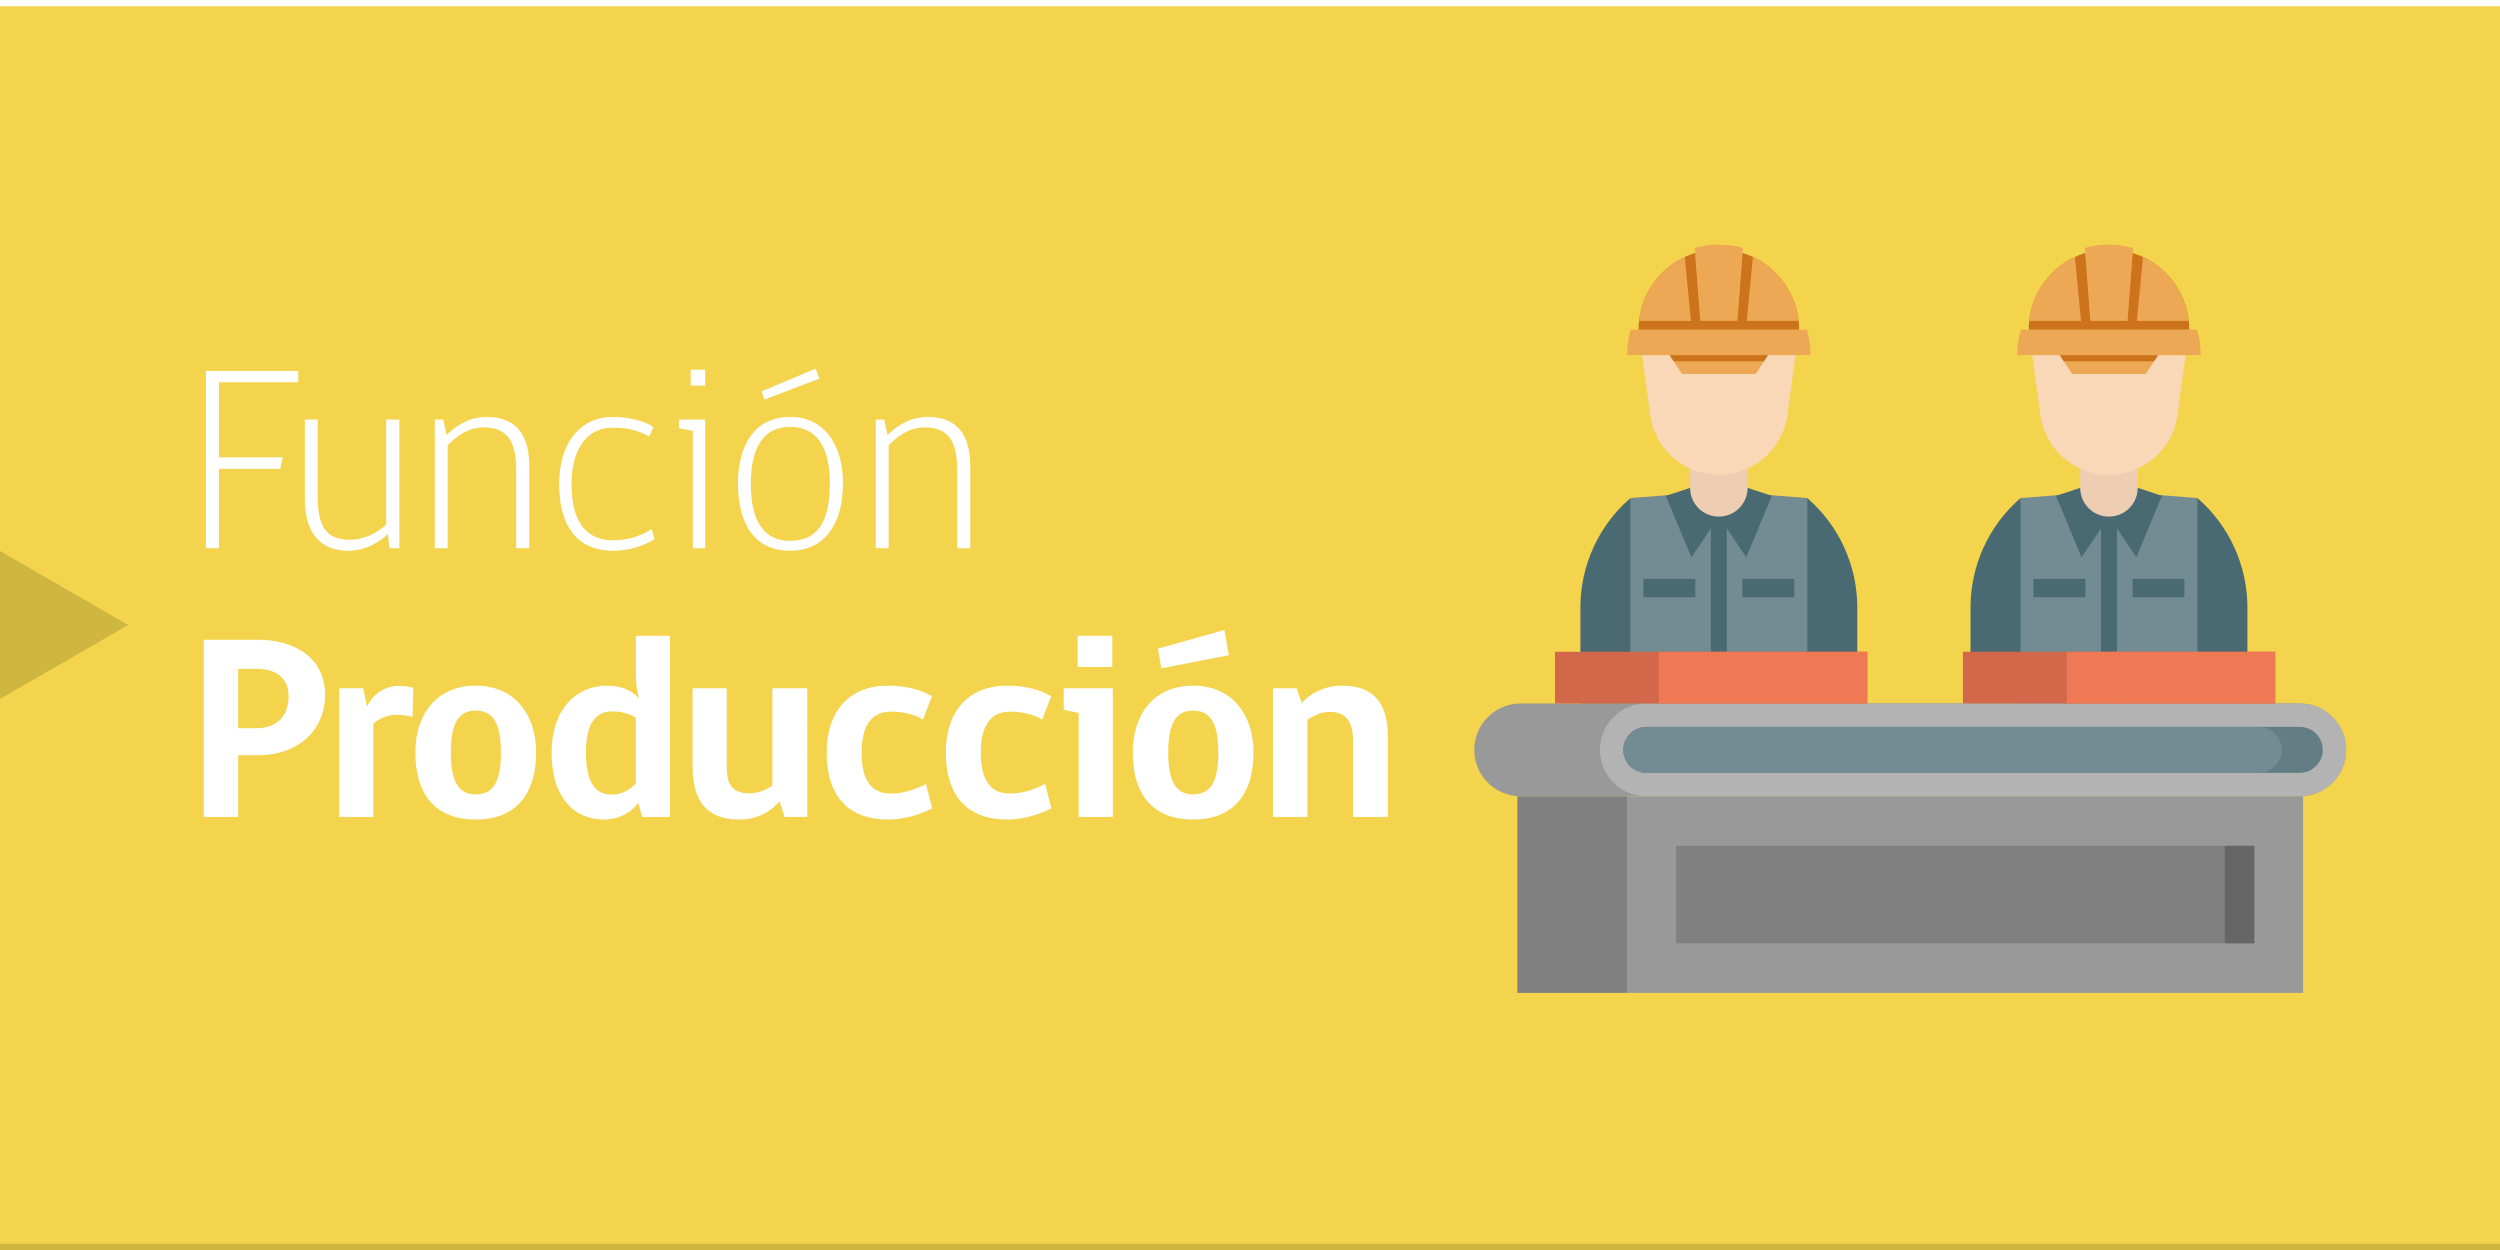 <?xml version="1.0" encoding="utf-8"?>
<!-- Generator: Adobe Illustrator 15.1.0, SVG Export Plug-In . SVG Version: 6.00 Build 0)  -->
<!DOCTYPE svg PUBLIC "-//W3C//DTD SVG 1.1//EN" "http://www.w3.org/Graphics/SVG/1.1/DTD/svg11.dtd">
<svg version="1.1" id="Capa_1" xmlns="http://www.w3.org/2000/svg" xmlns:xlink="http://www.w3.org/1999/xlink" x="0px" y="0px" width="400px" height="200px" viewBox="0 0 400 200" enable-background="new 0 0 400 200" xml:space="preserve">
  <rect x="0" y="0" width="400" height="200" fill="#333333" stroke="none"/>
  <rect y="0.122" fill="#F4D34D" width="400" height="199.756" />
  <path fill="#B7E5C4" d="M1006.056,434.859" />
  <path fill="#B7E5C4" d="M206.057,434.859" />
  <path fill="none" d="M206.057,434.859" />
  <path fill="none" d="M1006.057,434.859" />
  <path fill="none" d="M206.057,434.859" />
  <path fill="none" d="M1006.057,434.859" />
  <path fill="none" d="M206.057,434.859" />
  <path fill="none" d="M1006.057,434.859" />
  <path fill="none" d="M206.057,434.859" />
  <path fill="none" d="M1006.057,434.859" />
  <path fill="none" d="M206.057,434.859" />
  <path fill="none" d="M1006.057,434.859" />
  <path fill="none" d="M206.057,434.859" />
  <path fill="none" d="M1006.057,434.859" />
  <path fill="none" d="M206.057,434.859" />
  <path fill="none" d="M1006.057,434.859" />
  <path fill="none" d="M206.057,434.859" />
  <path fill="none" d="M1006.057,434.859" />
  <path fill="none" d="M206.057,434.859" />
  <path fill="none" d="M1006.057,434.859" />
  <path fill="none" d="M206.057,434.859" />
  <path fill="none" d="M1006.057,434.859" />
  <path fill="none" d="M206.057,434.859" />
  <path fill="none" d="M1006.057,434.859" />
  <path fill="none" d="M206.057,434.859" />
  <path fill="none" d="M1006.057,434.859" />
  <path fill="none" d="M206.057,434.859" />
  <path fill="none" d="M1006.057,434.859" />
  <path fill="none" d="M1006.057,434.859" />
  <path fill="none" d="M206.057,434.859" />
  <polygon fill="#CEB641" points="0,88.164 20.5,100 0,111.836 " />
  <rect fill="#FFFFFF" width="400" height="1" />
  <rect y="199" fill="#CEB641" width="400" height="1" />
  <g enable-background="new    ">
    <path fill="#FFFFFF" d="M35.041,61.16v12.015h10.208l-0.42,1.848h-9.788v12.687H32.94V59.354h14.787v1.807H35.041z" />
    <path fill="#FFFFFF" d="M62.342,87.709l-0.294-2.269c-1.008,1.051-3.361,2.688-6.343,2.688c-4.285,0-6.931-2.688-6.931-8.275
		V67.125h2.059v12.351c0,4.831,1.428,6.89,5.167,6.89c2.269,0,4.327-1.135,5.797-2.395V67.125h2.1v20.584H62.342z" />
    <path fill="#FFFFFF" d="M82.586,87.709V75.148c0-4.326-1.26-6.763-5.209-6.763c-2.521,0-4.369,1.47-5.755,2.856v16.467h-2.059
		V67.125h1.344l0.546,2.479c1.134-1.134,3.318-2.898,6.427-2.898c4.621,0,6.805,2.814,6.805,7.855v13.148H82.586z" />
    <path fill="#FFFFFF" d="M104.72,86.28c-1.302,0.799-3.697,1.849-6.637,1.849c-4.789,0-8.611-2.856-8.611-10.712
		c0-7.099,3.823-10.712,8.527-10.712c2.143,0,4.747,0.462,6.553,1.597l-0.672,1.554c-1.68-1.008-3.612-1.428-5.881-1.428
		c-4.117,0-6.553,3.486-6.553,8.989c0,6.302,2.521,9.032,6.637,9.032c2.688,0,4.705-0.841,6.175-1.807L104.72,86.28z" />
    <path fill="#FFFFFF" d="M110.849,87.709V68.932l-2.226-0.42v-1.387h4.201v20.584H110.849z M110.513,59.144h2.311v2.563h-2.311
		V59.144z" />
    <path fill="#FFFFFF" d="M126.432,88.129c-5.293,0-8.359-3.78-8.359-10.796c0-6.007,2.604-10.628,8.359-10.628
		c5.461,0,8.443,4.495,8.443,10.628C134.875,84.265,131.599,88.129,126.432,88.129z M126.432,68.302
		c-4.495,0-6.301,3.654-6.301,9.031c0,5.209,1.512,9.2,6.301,9.2c4.621,0,6.343-3.403,6.343-9.2
		C132.774,71.788,130.843,68.302,126.432,68.302z M122.315,63.933l-0.462-1.302l8.653-3.655l0.589,1.597L122.315,63.933z" />
    <path fill="#FFFFFF" d="M153.145,87.709V75.148c0-4.326-1.261-6.763-5.209-6.763c-2.521,0-4.369,1.47-5.755,2.856v16.467h-2.059
		V67.125h1.345l0.546,2.479c1.134-1.134,3.318-2.898,6.427-2.898c4.621,0,6.806,2.814,6.806,7.855v13.148H153.145z" />
  </g>
  <g enable-background="new    ">
    <path fill="#FFFFFF" d="M41.216,120.837h-3.108v9.872h-5.503v-28.355h8.611c5.797,0,10.796,2.772,10.796,8.864
		C52.012,116.679,47.895,120.837,41.216,120.837z M41.09,107.017h-2.982v9.494h2.982c3.235,0,5.083-1.975,5.083-5.083
		C46.173,108.529,44.241,107.017,41.09,107.017z" />
    <path fill="#FFFFFF" d="M65.997,114.704c-0.672-0.21-1.639-0.336-2.563-0.336c-1.47,0-2.772,0.63-3.697,1.386v14.955h-5.461
		v-20.584h3.823l0.588,2.772h0.126c0.63-1.47,2.479-3.15,4.915-3.15c1.092,0,1.932,0.168,2.395,0.294L65.997,114.704z" />
    <path fill="#FFFFFF" d="M85.78,120.375c0,7.016-3.529,10.754-9.662,10.754c-6.175,0-9.662-3.696-9.662-10.754
		c0-6.049,3.361-10.67,9.662-10.67C82.335,109.705,85.78,114.326,85.78,120.375z M80.15,120.375c0-4.957-1.47-6.679-4.033-6.679
		c-2.562,0-3.991,1.764-3.991,6.679c0,4.789,1.302,6.722,3.991,6.722S80.15,125.29,80.15,120.375z" />
    <path fill="#FFFFFF" d="M102.243,111.722c-0.336-1.177-0.504-2.227-0.504-3.78v-6.218h5.461v28.985h-4.453l-0.63-2.269
		c-0.84,1.261-2.814,2.688-5.461,2.688c-4.663,0-8.402-3.36-8.402-10.712c0-6.805,3.865-10.712,8.864-10.712
		C99.344,109.705,101.108,110.461,102.243,111.722z M101.738,114.83c-0.84-0.504-2.142-1.008-3.738-1.008
		c-2.604,0-4.243,1.764-4.243,6.553c0,4.915,1.555,6.764,4.159,6.764c1.386,0,2.772-0.673,3.822-1.765V114.83z" />
    <path fill="#FFFFFF" d="M125.553,130.709l-0.84-2.521c-0.966,1.261-3.15,2.94-6.427,2.94c-5.125,0-7.477-2.856-7.477-8.527v-12.477
		h5.461v12.519c0,3.15,1.134,4.285,3.612,4.285c1.428,0,2.73-0.547,3.697-1.219v-15.585h5.587v20.584H125.553z" />
    <path fill="#FFFFFF" d="M149.156,129.322c-1.176,0.631-3.948,1.807-7.058,1.807c-6.133,0-9.829-3.486-9.829-10.712
		c0-6.721,3.696-10.712,9.787-10.712c2.73,0,5.083,0.546,7.058,1.681l-1.429,3.738c-1.47-0.882-3.36-1.26-5.166-1.26
		c-2.857,0-4.663,1.932-4.663,6.553c0,4.663,1.722,6.554,4.705,6.554c2.142,0,4.242-0.799,5.587-1.555L149.156,129.322z" />
    <path fill="#FFFFFF" d="M168.224,129.322c-1.176,0.631-3.948,1.807-7.058,1.807c-6.133,0-9.829-3.486-9.829-10.712
		c0-6.721,3.696-10.712,9.787-10.712c2.73,0,5.083,0.546,7.058,1.681l-1.429,3.738c-1.47-0.882-3.36-1.26-5.166-1.26
		c-2.857,0-4.663,1.932-4.663,6.553c0,4.663,1.722,6.554,4.705,6.554c2.142,0,4.242-0.799,5.587-1.555L168.224,129.322z" />
    <path fill="#FFFFFF" d="M172.589,130.709v-16.635l-2.395-0.504v-3.445h7.855v20.584H172.589z M172.42,101.724h5.546v4.999h-5.546
		V101.724z" />
    <path fill="#FFFFFF" d="M200.563,120.375c0,7.016-3.529,10.754-9.662,10.754c-6.175,0-9.661-3.696-9.661-10.754
		c0-6.049,3.36-10.67,9.661-10.67C197.119,109.705,200.563,114.326,200.563,120.375z M185.818,106.933l-0.546-3.15L195.9,100.8
		l0.714,4.032L185.818,106.933z M194.935,120.375c0-4.957-1.471-6.679-4.033-6.679s-3.99,1.764-3.99,6.679
		c0,4.789,1.302,6.722,3.99,6.722S194.935,125.29,194.935,120.375z" />
    <path fill="#FFFFFF" d="M216.48,130.709v-12.225c0-3.108-1.177-4.578-3.697-4.578c-1.428,0-2.646,0.63-3.612,1.26v15.543h-5.503
		v-20.584h3.78l0.841,2.353c1.176-1.386,3.444-2.772,6.511-2.772c5.209,0,7.268,3.066,7.268,8.275v12.729H216.48z" />
  </g>
  <g>
    <path fill="#496A72" d="M260.863,79.693c-5.081,4.397-8,10.786-8,17.505v15.354h16.609" />
    <path fill="#496A72" d="M289.163,79.693c5.082,4.397,8.001,10.786,8.001,17.505v15.354h-16.607" />
    <path fill="#738B93" d="M289.163,112.555h-28.3V79.693l14.15-1.125l14.148,1.125L289.163,112.555L289.163,112.555z" />
    <path fill="#496A72" d="M275.014,82.657l-1.279,1.895l-3.112,4.621l-4.088-9.837l3.879-1.278L275.014,82.657z" />
    <path fill="#496A72" d="M283.493,79.335l-4.087,9.837l-3.116-4.621l-1.276-1.895l4.598-4.6L283.493,79.335z" />
    <path fill="#496A72" d="M276.29,81.379v31.176h-2.556V81.379l1.277,1.278L276.29,81.379z" />
    <path fill="#EDCEB2" d="M275.016,82.657c-2.543,0-4.602-2.059-4.602-4.6v-5.112h9.199v5.112
		C279.613,80.598,277.555,82.657,275.016,82.657L275.016,82.657z" />
    <path fill="#F9D8B7" d="M262.742,56.821l1.285,9.541c0.742,5.499,5.437,9.603,10.984,9.603h0.002
		c5.549,0,10.242-4.104,10.982-9.603l1.287-9.541H262.742z" />
    <path fill="#EDA856" d="M289.689,56.819h-29.354c0-1.412,0.201-2.778,0.575-4.069h28.203
		C289.488,54.042,289.689,55.407,289.689,56.819L289.689,56.819z" />
    <path fill="#EDA856" d="M278.807,40.488l-0.938,12.262h-5.706l-0.938-12.262l-0.064-0.826c1.229-0.339,2.521-0.521,3.855-0.521
		s2.627,0.182,3.854,0.521L278.807,40.488z" />
    <path fill="#EDA856" d="M282.881,56.819l-0.646,0.99l-1.318,2.021h-11.803l-1.319-2.021l-0.647-0.99H282.881z" />
    <path fill="#CC731B" d="M272.161,52.75h15.698c0-0.476-0.025-0.944-0.075-1.406c-0.494-4.541-3.354-8.371-7.321-10.231
		c-0.514-0.241-1.046-0.45-1.594-0.621l-0.063-0.005l-0.832,10.857h-5.922l-0.83-10.857l-0.064,0.005
		c-0.547,0.171-1.08,0.379-1.594,0.621c-3.969,1.86-6.826,5.69-7.32,10.231c-0.053,0.462-0.078,0.93-0.078,1.406H272.161z" />
    <path fill="#CC731B" d="M267.793,57.81h14.439l0.647-0.99h-15.735L267.793,57.81z" />
    <path fill="#EDA856" d="M269.564,41.113l0.981,10.231h-8.303C262.738,46.803,265.598,42.973,269.564,41.113L269.564,41.113z" />
    <path fill="#EDA856" d="M287.784,51.344h-8.304l0.981-10.231C284.43,42.973,287.29,46.803,287.784,51.344L287.784,51.344z" />
    <rect x="278.782" y="92.622" fill="#496A72" width="8.305" height="2.938" />
    <rect x="262.939" y="92.622" fill="#496A72" width="8.304" height="2.938" />
    <path fill="#496A72" d="M323.283,79.693c-5.081,4.397-8.001,10.786-8.001,17.505v15.354h16.609" />
    <path fill="#496A72" d="M351.584,79.693c5.08,4.397,8.001,10.786,8.001,17.505v15.354h-16.611" />
    <path fill="#738B93" d="M351.584,112.555h-28.301V79.693l14.148-1.125l14.151,1.125L351.584,112.555L351.584,112.555z" />
    <path fill="#496A72" d="M337.432,82.657l-1.276,1.895l-3.112,4.621l-4.09-9.837l3.879-1.278L337.432,82.657z" />
    <path fill="#496A72" d="M345.912,79.335l-4.088,9.837l-3.114-4.621l-1.278-1.895l4.601-4.6L345.912,79.335z" />
    <path fill="#496A72" d="M338.71,81.379v31.176h-2.556V81.379l1.276,1.278L338.71,81.379z" />
    <path fill="#EDCEB2" d="M337.433,82.657c-2.54,0-4.6-2.059-4.6-4.6v-5.112h9.198v5.112
		C342.033,80.598,339.974,82.657,337.433,82.657L337.433,82.657z" />
    <path fill="#F9D8B7" d="M325.161,56.821l1.288,9.541c0.74,5.499,5.436,9.603,10.981,9.603h0.001c5.55,0,10.242-4.104,10.983-9.603
		l1.288-9.541H325.161z" />
    <path fill="#EDA856" d="M352.109,56.819h-29.353c0-1.412,0.199-2.778,0.574-4.069h28.202
		C351.909,54.042,352.109,55.407,352.109,56.819L352.109,56.819z" />
    <path fill="#EDA856" d="M341.225,40.488l-0.938,12.262h-5.704l-0.939-12.262l-0.063-0.826c1.228-0.339,2.521-0.521,3.854-0.521
		c1.336,0,2.63,0.182,3.856,0.521L341.225,40.488z" />
    <path fill="#EDA856" d="M345.301,56.819l-0.647,0.99l-1.318,2.021h-11.802l-1.32-2.021l-0.646-0.99H345.301z" />
    <path fill="#CC731B" d="M334.581,52.75h15.698c0-0.476-0.025-0.944-0.077-1.406c-0.494-4.541-3.354-8.371-7.319-10.231
		c-0.514-0.241-1.046-0.45-1.594-0.621l-0.064-0.005l-0.83,10.857h-5.92l-0.833-10.857l-0.063,0.005
		c-0.547,0.171-1.08,0.379-1.594,0.621c-3.968,1.86-6.825,5.69-7.319,10.231c-0.052,0.462-0.077,0.93-0.077,1.406H334.581z" />
    <path fill="#CC731B" d="M330.212,57.81h14.44l0.647-0.99h-15.734L330.212,57.81z" />
    <path fill="#EDA856" d="M331.983,41.113l0.981,10.231h-8.302C325.158,46.803,328.017,42.973,331.983,41.113L331.983,41.113z" />
    <path fill="#EDA856" d="M350.202,51.344H341.9l0.979-10.231C346.849,42.973,349.708,46.803,350.202,51.344L350.202,51.344z" />
    <rect x="341.203" y="92.622" fill="#496A72" width="8.302" height="2.938" />
    <rect x="325.359" y="92.622" fill="#496A72" width="8.305" height="2.938" />
    <path fill="#999999" d="M367.96,127.406H243.309c-4.102,0-7.428-3.323-7.428-7.426c0-4.102,3.326-7.428,7.428-7.428H367.96
		c4.101,0,7.427,3.326,7.427,7.428C375.387,124.083,372.061,127.406,367.96,127.406L367.96,127.406z" />
    <path fill="#B3B3B3" d="M367.96,127.406H263.411c-4.103,0-7.427-3.325-7.427-7.426c0-4.102,3.324-7.428,7.427-7.428H367.96
		c4.101,0,7.427,3.326,7.427,7.428C375.387,124.083,372.061,127.406,367.96,127.406L367.96,127.406z" />
    <path fill="#637D84" d="M371.64,119.98c0,2.028-1.65,3.677-3.682,3.677H263.409c-2.026,0-3.679-1.647-3.679-3.677
		c0-2.03,1.651-3.68,3.679-3.68h104.549C369.988,116.302,371.64,117.95,371.64,119.98L371.64,119.98z" />
    <path fill="#738B93" d="M365.082,119.98c0,2.028-1.651,3.677-3.681,3.677h-97.992c-2.026,0-3.679-1.647-3.679-3.677
		c0-2.03,1.651-3.68,3.679-3.68h97.992C363.431,116.302,365.082,117.95,365.082,119.98L365.082,119.98z" />
    <rect x="260.385" y="127.406" fill="#999999" width="108.107" height="31.453" />
    <rect x="242.775" y="127.406" fill="#808080" width="17.608" height="31.453" />
    <rect x="268.184" y="135.334" fill="#808080" width="92.51" height="15.598" />
    <rect x="355.961" y="135.334" fill="#666666" width="4.731" height="15.598" />
    <rect x="248.802" y="104.282" fill="#D3674A" width="49.964" height="8.271" />
    <rect x="265.413" y="104.282" fill="#EF7954" width="33.353" height="8.271" />
    <rect x="314.067" y="104.282" fill="#D3674A" width="49.96" height="8.271" />
    <rect x="330.676" y="104.282" fill="#EF7954" width="33.352" height="8.271" />
  </g>
</svg>
